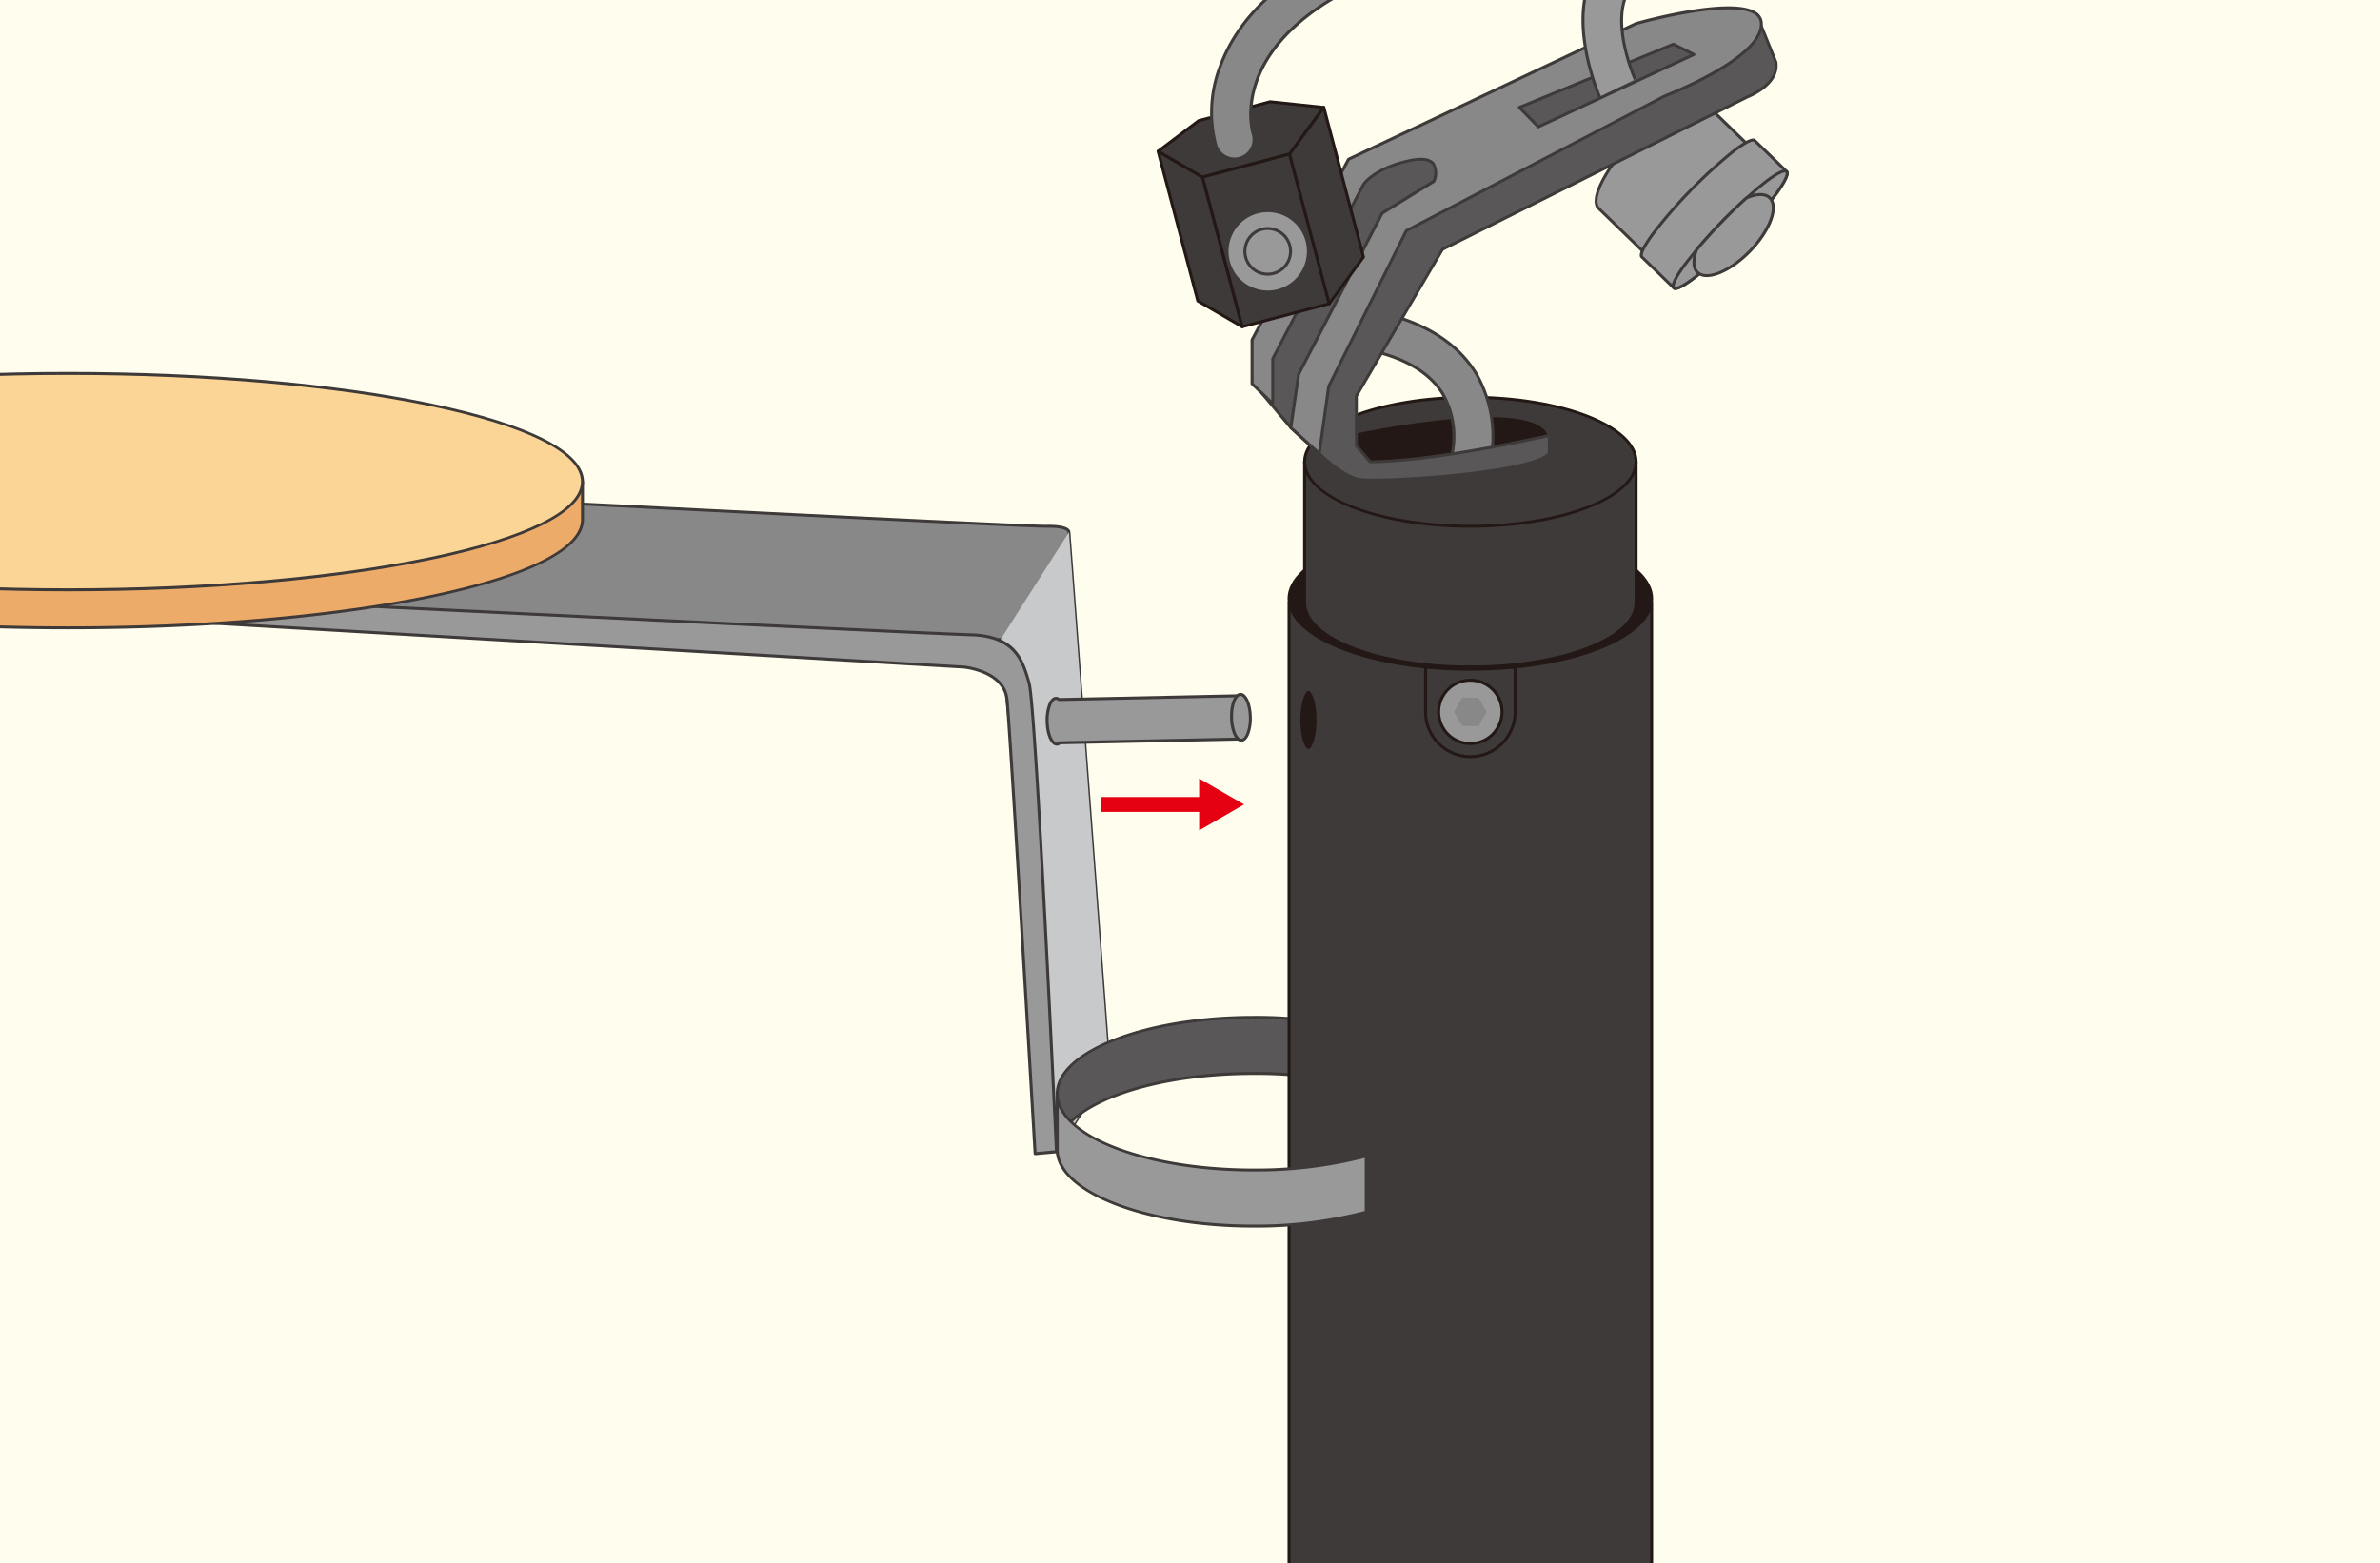 <svg xmlns="http://www.w3.org/2000/svg" xmlns:xlink="http://www.w3.org/1999/xlink" width="227" height="149.11" viewBox="0 0 227 149.11">
  <defs>
    <clipPath id="clip-path">
      <rect id="SVGID" width="227" height="149.11" transform="translate(873.829 322.872)" fill="none"/>
    </clipPath>
  </defs>
  <g id="グループ_47" data-name="グループ 47" transform="translate(-873.829 -322.872)">
    <rect id="長方形_3" data-name="長方形 3" width="227" height="149.11" transform="translate(873.829 322.872)" fill="#fffded"/>
    <g id="グループ_46" data-name="グループ 46">
      <g id="グループ_45" data-name="グループ 45" clip-path="url(#clip-path)">
        <g id="グループ_11" data-name="グループ 11">
          <path id="パス_28" data-name="パス 28" d="M975.784,373.635s.087-.615-2.242-.565-70.274-3.457-70.274-3.457l-8.986,10.365,74.968,3.907,5.342,48.847,5.035-7.9Z" fill="#888"/>
          <path id="パス_29" data-name="パス 29" d="M974.593,432.874a.167.167,0,0,1-.032,0,.141.141,0,0,1-.109-.123l-5.33-48.727-74.847-3.9a.142.142,0,0,1-.1-.235l8.987-10.364a.135.135,0,0,1,.114-.049c.675.034,67.018,3.457,70.2,3.457h.059c1.237-.026,1.993.122,2.277.443a.382.382,0,0,1,.11.261l3.843,51.192a.142.142,0,0,1-.023.087l-5.034,7.9A.14.14,0,0,1,974.593,432.874ZM894.58,379.852l74.678,3.892a.141.141,0,0,1,.133.126l5.3,48.446,4.793-7.517-3.839-51.153v-.02c-.005-.023-.124-.417-1.835-.417l-.263,0h-.059c-3.143,0-67.662-3.325-70.155-3.454Z" fill="#3e3a39"/>
        </g>
        <path id="パス_30" data-name="パス 30" d="M979.627,424.835l-5.034,7.9-5.343-48.847,6.535-10.251Z" fill="#c8c9ca"/>
        <g id="グループ_13" data-name="グループ 13">
          <g id="グループ_12" data-name="グループ 12">
            <path id="パス_31" data-name="パス 31" d="M993.378,425.264c-10.364,0-18.712,3.26-18.712,7.281V427.2c0-4.021,8.378-7.281,18.712-7.281a41.368,41.368,0,0,1,10.76,1.33v5.349A41.412,41.412,0,0,0,993.378,425.264Z" fill="#595757"/>
            <path id="パス_32" data-name="パス 32" d="M974.666,432.687a.143.143,0,0,1-.142-.142V427.2c0-4.093,8.458-7.423,18.854-7.423a41.536,41.536,0,0,1,10.8,1.335.142.142,0,0,1,.1.137v5.349a.141.141,0,0,1-.178.137,41.265,41.265,0,0,0-10.723-1.325c-10.239,0-18.57,3.2-18.57,7.139A.143.143,0,0,1,974.666,432.687Zm18.712-12.631c-10.239,0-18.57,3.2-18.57,7.14v4.062c1.551-3.482,9.289-6.135,18.57-6.135A41.749,41.749,0,0,1,1004,426.409v-5.056A41.378,41.378,0,0,0,993.378,420.056Z" fill="#3e3a39"/>
          </g>
        </g>
        <g id="グループ_14" data-name="グループ 14">
          <path id="パス_33" data-name="パス 33" d="M974.592,432.732s-1.954-42.425-2.611-44.717-1.425-4.484-5.589-4.593-72.11-3.444-72.11-3.444v2.348l71.452,4.176s3.838.329,4.137,3.06,2.685,43.356,2.685,43.356Z" fill="#999"/>
          <path id="パス_34" data-name="パス 34" d="M972.556,433.06a.138.138,0,0,1-.093-.035.145.145,0,0,1-.049-.1c-.023-.406-2.39-40.653-2.684-43.349-.283-2.585-3.97-2.931-4.007-2.934l-71.449-4.176a.141.141,0,0,1-.133-.141v-2.348a.139.139,0,0,1,.044-.1.136.136,0,0,1,.1-.039c.68.034,67.991,3.336,72.107,3.444,4.408.116,5.1,2.549,5.721,4.7.654,2.282,2.537,43.017,2.617,44.75a.141.141,0,0,1-.129.148l-2.037.185Zm-78.132-50.868,71.318,4.168c.044,0,3.962.372,4.27,3.186.286,2.621,2.519,40.536,2.676,43.218l1.757-.16c-.123-2.647-1.973-42.364-2.6-44.55-.589-2.053-1.257-4.38-5.457-4.491-4.025-.1-68.4-3.261-71.964-3.436Z" fill="#3e3a39"/>
        </g>
        <g id="グループ_15" data-name="グループ 15">
          <path id="パス_35" data-name="パス 35" d="M926.259,368.812c-6.981-3.91-24.909-6.693-45.932-6.693s-38.951,2.783-45.933,6.693h-3.126v3.629c0,5.7,21.964,10.322,49.059,10.322s49.058-4.621,49.058-10.322v-3.629Z" fill="#edab6a"/>
          <path id="パス_36" data-name="パス 36" d="M880.327,382.9c-13.114,0-25.444-1.074-34.719-3.026-9.338-1.965-14.481-4.606-14.481-7.438v-3.628a.141.141,0,0,1,.142-.142h3.088c7.192-4,25.654-6.694,45.97-6.694s38.777,2.69,45.969,6.694h3.089a.141.141,0,0,1,.141.142v3.628c0,2.832-5.142,5.473-14.481,7.438C905.77,381.831,893.44,382.9,880.327,382.9ZM831.41,368.954v3.487c0,5.614,21.944,10.181,48.917,10.181s48.916-4.567,48.916-10.181v-3.487h-2.984a.14.14,0,0,1-.07-.018c-7.128-3.993-25.559-6.676-45.862-6.676s-38.734,2.683-45.864,6.676a.139.139,0,0,1-.069.018Z" fill="#3e3a39"/>
        </g>
        <g id="グループ_16" data-name="グループ 16">
          <rect id="長方形_4" data-name="長方形 4" width="34.587" height="92.199" transform="translate(996.775 380.351)" fill="#3e3a39"/>
          <path id="パス_37" data-name="パス 37" d="M1031.361,472.691H996.774a.141.141,0,0,1-.141-.141v-92.2a.141.141,0,0,1,.141-.142h34.587a.142.142,0,0,1,.142.142v92.2A.142.142,0,0,1,1031.361,472.691Zm-34.445-.283h34.3V380.492h-34.3Z" fill="#231815"/>
        </g>
        <g id="グループ_17" data-name="グループ 17">
          <ellipse id="楕円形_1" data-name="楕円形 1" cx="17.293" cy="6.729" rx="17.293" ry="6.729" transform="translate(996.775 373.249)" fill="#231815"/>
          <path id="パス_38" data-name="パス 38" d="M1014.068,386.849c-9.614,0-17.435-3.082-17.435-6.871s7.821-6.871,17.435-6.871,17.435,3.082,17.435,6.871S1023.682,386.849,1014.068,386.849Zm0-13.458c-9.458,0-17.152,2.955-17.152,6.587s7.694,6.587,17.152,6.587,17.152-2.955,17.152-6.587S1023.525,373.391,1014.068,373.391Z" fill="#231815"/>
        </g>
        <g id="グループ_18" data-name="グループ 18">
          <path id="パス_39" data-name="パス 39" d="M1042.3,338.395l-6.072-5.89c-.866-.84-3.79.772-6.532,3.6s-4.264,5.8-3.4,6.639l6.073,5.89Z" fill="#999"/>
          <path id="パス_40" data-name="パス 40" d="M1032.374,348.774a.142.142,0,0,1-.1-.04l-6.072-5.89c-.935-.907.555-3.911,3.4-6.839a18.105,18.105,0,0,1,4-3.2c1.294-.712,2.262-.856,2.729-.4l6.072,5.89a.14.14,0,0,1,0,.2l-9.929,10.238A.13.13,0,0,1,1032.374,348.774Zm3.2-16.351a4.22,4.22,0,0,0-1.841.631,17.8,17.8,0,0,0-3.936,3.149c-2.91,3-4.109,5.752-3.4,6.438l5.971,5.791L1042.1,338.4l-5.971-5.791A.776.776,0,0,0,1035.578,332.423Z" fill="#3e3a39"/>
        </g>
        <g id="グループ_19" data-name="グループ 19">
          <path id="パス_41" data-name="パス 41" d="M1033.467,350.331c.432.419,3.193-1.725,6.166-4.79s5.033-5.89,4.6-6.31h0l-3.036-2.945c-.433-.42-3.194,1.725-6.167,4.79s-5.032,5.89-4.6,6.31l3.037,2.945Z" fill="#999"/>
          <path id="パス_42" data-name="パス 42" d="M1033.613,350.53a.312.312,0,0,1-.245-.1l-3.036-2.945c-.113-.109-.413-.4,1.007-2.347a47.044,47.044,0,0,1,7.64-7.878c1.906-1.479,2.2-1.185,2.316-1.077l3.036,2.944c.113.11.413.4-1.007,2.348a47.14,47.14,0,0,1-7.639,7.877C1034.442,350.319,1033.884,350.53,1033.613,350.53Zm7.424-14.154c-.145,0-.607.118-1.885,1.11a46.783,46.783,0,0,0-7.585,7.821c-1.239,1.7-1.04,1.975-1.038,1.977l3.036,2.945h0s.274.2,1.946-1.1a46.886,46.886,0,0,0,7.585-7.821c1.239-1.7,1.04-1.975,1.038-1.977l-3.036-2.945A.1.1,0,0,0,1041.037,336.376Z" fill="#3e3a39"/>
        </g>
        <g id="グループ_20" data-name="グループ 20">
          <ellipse id="楕円形_2" data-name="楕円形 2" cx="7.732" cy="1.092" rx="7.732" ry="1.092" transform="translate(1032.683 349.571) rotate(-45.874)" fill="#999"/>
          <path id="パス_43" data-name="パス 43" d="M1033.613,350.53a.31.31,0,0,1-.245-.1h0c-.113-.109-.413-.4,1.007-2.348a47.089,47.089,0,0,1,7.64-7.877c1.906-1.479,2.206-1.186,2.316-1.078s.413.4-1.007,2.348a47.14,47.14,0,0,1-7.639,7.877C1034.442,350.319,1033.884,350.53,1033.613,350.53Zm10.46-11.209c-.145,0-.607.117-1.885,1.11a46.871,46.871,0,0,0-7.584,7.82c-1.24,1.7-1.041,1.976-1.039,1.978h0s.274.2,1.946-1.1a46.886,46.886,0,0,0,7.585-7.821c1.239-1.7,1.04-1.975,1.038-1.977A.1.1,0,0,0,1044.073,339.321Z" fill="#3e3a39"/>
        </g>
        <g id="グループ_21" data-name="グループ 21">
          <path id="パス_44" data-name="パス 44" d="M1035.913,348.99c.969.581,3.05-.334,4.833-2.172,1.763-1.818,2.613-3.9,2.04-4.863a.974.974,0,0,0-.16-.21c-.449-.436-1.27-.4-2.221.012-.736.665-1.529,1.428-2.339,2.264-.9.932-1.723,1.842-2.414,2.669-.357.938-.36,1.735.08,2.162A1.006,1.006,0,0,0,1035.913,348.99Z" fill="#999"/>
          <path id="パス_45" data-name="パス 45" d="M1036.616,349.3a1.494,1.494,0,0,1-.776-.19h0a1.124,1.124,0,0,1-.207-.159c-.468-.453-.509-1.275-.113-2.313a.114.114,0,0,1,.024-.041c.728-.872,1.543-1.773,2.421-2.677.786-.811,1.575-1.575,2.346-2.271a.129.129,0,0,1,.039-.025c1.052-.454,1.9-.447,2.375.017a1.1,1.1,0,0,1,.183.24c.621,1.046-.245,3.163-2.06,5.034C1039.407,348.4,1037.756,349.3,1036.616,349.3Zm-.84-2.539c-.338.9-.319,1.625.055,1.987a.9.9,0,0,0,.154.119h0c.912.548,2.958-.4,4.659-2.15,1.671-1.723,2.558-3.784,2.019-4.692a.843.843,0,0,0-.137-.181c-.382-.37-1.128-.359-2.045.031-.759.688-1.538,1.442-2.314,2.243C1037.3,345.012,1036.5,345.9,1035.776,346.763Z" fill="#3e3a39"/>
        </g>
        <g id="グループ_22" data-name="グループ 22">
          <path id="パス_46" data-name="パス 46" d="M998.26,366.919v13.432c0,3.4,7.077,6.151,15.808,6.151s15.809-2.754,15.809-6.151V366.919Z" fill="#3e3a39"/>
          <path id="パス_47" data-name="パス 47" d="M1014.068,386.644c-8.795,0-15.95-2.823-15.95-6.293V366.919a.143.143,0,0,1,.142-.142h31.617a.143.143,0,0,1,.142.142v13.432C1030.019,383.821,1022.863,386.644,1014.068,386.644ZM998.4,367.061v13.29c0,3.314,7.029,6.009,15.667,6.009s15.667-2.695,15.667-6.009v-13.29Z" fill="#231815"/>
        </g>
        <g id="グループ_23" data-name="グループ 23">
          <ellipse id="楕円形_3" data-name="楕円形 3" cx="15.809" cy="6.151" rx="15.809" ry="6.151" transform="translate(998.26 360.768)" fill="#3e3a39"/>
          <path id="パス_48" data-name="パス 48" d="M1014.068,373.212c-8.795,0-15.95-2.823-15.95-6.293s7.155-6.293,15.95-6.293,15.951,2.823,15.951,6.293S1022.863,373.212,1014.068,373.212Zm0-12.3c-8.638,0-15.667,2.7-15.667,6.01s7.029,6.01,15.667,6.01,15.667-2.7,15.667-6.01S1022.707,360.909,1014.068,360.909Z" fill="#231815"/>
        </g>
        <g id="グループ_24" data-name="グループ 24">
          <path id="パス_49" data-name="パス 49" d="M1003.191,364.079s17.1-3.7,18.411.329l-1.4,1.726-15.7,1.644-2.548-2.625Z" fill="#231815"/>
          <path id="パス_50" data-name="パス 50" d="M1004.506,367.919a.142.142,0,0,1-.1-.043l-2.548-2.624a.142.142,0,0,1-.04-.105.146.146,0,0,1,.049-.1l1.234-1.074a.153.153,0,0,1,.062-.032c.7-.152,17.236-3.677,18.576.424a.144.144,0,0,1-.024.134l-1.4,1.726a.141.141,0,0,1-.1.051l-15.7,1.644Zm-2.342-2.757,2.4,2.468,15.572-1.63,1.31-1.619c-1.411-3.663-17.319-.355-18.185-.171Z" fill="#3e3a39"/>
        </g>
        <g id="グループ_25" data-name="グループ 25">
          <path id="パス_51" data-name="パス 51" d="M1015.857,367.443l-3.581-1.036a8.283,8.283,0,0,0-.828-5.953c-1.285-2.1-3.745-3.526-7.31-4.245l.737-3.655c4.651.938,7.943,2.959,9.784,6.007A11.986,11.986,0,0,1,1015.857,367.443Z" fill="#888"/>
          <path id="パス_52" data-name="パス 52" d="M1015.857,367.585a.173.173,0,0,1-.039-.005l-3.581-1.037a.141.141,0,0,1-.1-.173,8.218,8.218,0,0,0-.813-5.841c-1.264-2.064-3.691-3.47-7.218-4.181a.144.144,0,0,1-.089-.061.139.139,0,0,1-.021-.106l.737-3.655a.143.143,0,0,1,.167-.111c4.692.947,8.015,2.991,9.877,6.073a12.222,12.222,0,0,1,1.213,8.994.136.136,0,0,1-.067.085A.142.142,0,0,1,1015.857,367.585Zm-3.411-1.276,3.312.958a11.911,11.911,0,0,0-1.22-8.632c-1.8-2.982-5.015-4.971-9.553-5.914l-.68,3.377c3.531.736,5.974,2.177,7.264,4.282A8.324,8.324,0,0,1,1012.446,366.309Z" fill="#3e3a39"/>
        </g>
        <g id="グループ_26" data-name="グループ 26">
          <path id="パス_53" data-name="パス 53" d="M1003.191,365.394V360.65l8.219-13.995,29.1-14.548s3.041-1.157,2.713-3.288l-1.864-4.606-10.465,1.565-27.206,13.233-9.452,17.178v4.239l2.713,3.24,2.712,2.466s2.137,2.137,3.781,2.466,16.356-.493,18.164-2.466v-1.726s-10.849,2.511-17.1,2.511Z" fill="#595757"/>
          <path id="パス_54" data-name="パス 54" d="M1004.888,368.812a9.563,9.563,0,0,1-1.478-.073c-1.667-.334-3.764-2.416-3.853-2.505l-2.708-2.461-2.725-3.254a.145.145,0,0,1-.033-.091v-4.239a.146.146,0,0,1,.017-.068l9.453-17.179a.142.142,0,0,1,.062-.059l27.205-13.233a.139.139,0,0,1,.041-.012l10.466-1.565a.145.145,0,0,1,.152.087l1.864,4.606c.349,2.251-2.666,3.424-2.794,3.473l-29.046,14.524-8.178,13.925v4.654l1.237,1.435c6.17-.017,16.893-2.482,17-2.507a.147.147,0,0,1,.12.027.139.139,0,0,1,.054.111v1.726a.14.14,0,0,1-.037.1C1020.125,367.956,1009.1,368.812,1004.888,368.812Zm-10.514-8.436,2.679,3.2,2.7,2.451c.025.026,2.13,2.115,3.712,2.431,1.636.331,16.1-.513,18-2.383v-1.491c-1.422.32-11.2,2.475-16.955,2.475a.146.146,0,0,1-.108-.049l-1.314-1.525a.142.142,0,0,1-.034-.092V360.65a.152.152,0,0,1,.019-.072l8.219-13.995a.142.142,0,0,1,.059-.055l29.1-14.549c.042-.016,2.944-1.146,2.637-3.139l-1.813-4.47-10.334,1.545-27.145,13.2-9.413,17.107Z" fill="#3e3a39"/>
        </g>
        <g id="グループ_27" data-name="グループ 27">
          <path id="パス_55" data-name="パス 55" d="M992.307,354.041l-4.238-2.462L984.285,337.3l4.238,2.462Z" fill="#3e3a39"/>
          <path id="パス_56" data-name="パス 56" d="M992.308,354.182a.144.144,0,0,1-.072-.019L988,351.7a.141.141,0,0,1-.065-.086l-3.785-14.275a.141.141,0,0,1,.208-.158l4.239,2.462a.141.141,0,0,1,.065.086L992.444,354a.141.141,0,0,1-.05.149A.146.146,0,0,1,992.308,354.182Zm-4.117-2.7,3.892,2.261L988.4,339.859l-3.891-2.26Z" fill="#231815"/>
        </g>
        <g id="グループ_28" data-name="グループ 28">
          <path id="パス_57" data-name="パス 57" d="M984.285,337.3l3.872-2.921,6.816-1.807,5.116.539-3.263,4.451-8.3,2.2Z" fill="#3e3a39"/>
          <path id="パス_58" data-name="パス 58" d="M988.523,339.908a.151.151,0,0,1-.071-.019l-4.238-2.462a.142.142,0,0,1-.014-.236l3.872-2.921a.14.14,0,0,1,.049-.024l6.816-1.807a.282.282,0,0,1,.05,0l5.117.539a.141.141,0,0,1,.1.225l-3.263,4.45a.144.144,0,0,1-.078.054l-8.3,2.2A.158.158,0,0,1,988.523,339.908Zm-3.982-2.619,4,2.325,8.2-2.173,3.088-4.211-4.846-.51-6.762,1.793Z" fill="#231815"/>
        </g>
        <g id="グループ_29" data-name="グループ 29">
          <path id="パス_59" data-name="パス 59" d="M991.574,338.035a1.867,1.867,0,0,1-1.766-1.269,12.264,12.264,0,0,1,.493-7.8c2.095-5.431,7.439-9.712,15.881-12.719a1.864,1.864,0,1,1,1.251,3.511c-17.144,6.109-14.125,15.725-14.092,15.822a1.867,1.867,0,0,1-1.767,2.46Z" fill="#888"/>
          <path id="パス_60" data-name="パス 60" d="M991.574,338.177a2,2,0,0,1-1.9-1.365,12.353,12.353,0,0,1,.495-7.9c2.111-5.473,7.483-9.78,15.966-12.8a2.005,2.005,0,1,1,1.345,3.778c-16.957,6.043-14.037,15.549-14,15.644a2.009,2.009,0,0,1-1.9,2.647Zm15.232-21.9a1.728,1.728,0,0,0-.576.1c-8.4,2.993-13.716,7.245-15.8,12.637a12.06,12.06,0,0,0-.491,7.71,1.722,1.722,0,0,0,3.264-1.1c-.032-.1-3.077-9.852,14.179-16a1.722,1.722,0,0,0-.579-3.344Z" fill="#3e3a39"/>
        </g>
        <path id="パス_61" data-name="パス 61" d="M1014.068,395.191a4.421,4.421,0,0,1-4.416-4.415V386.5a.143.143,0,0,1,.142-.142h8.548a.142.142,0,0,1,.141.142v4.274A4.42,4.42,0,0,1,1014.068,395.191Zm-4.132-8.547v4.132a4.132,4.132,0,0,0,8.264,0v-4.132Z" fill="#231815"/>
        <g id="グループ_30" data-name="グループ 30">
          <circle id="楕円形_4" data-name="楕円形 4" cx="3.022" cy="3.022" r="3.022" transform="translate(1011.046 387.754)" fill="#999"/>
          <path id="パス_62" data-name="パス 62" d="M1014.068,393.939a3.163,3.163,0,1,1,3.164-3.163A3.166,3.166,0,0,1,1014.068,393.939Zm0-6.043a2.88,2.88,0,1,0,2.881,2.88A2.883,2.883,0,0,0,1014.068,387.9Z" fill="#231815"/>
        </g>
        <path id="パス_63" data-name="パス 63" d="M1014.85,389.421h-1.564l-.782,1.354.782,1.354h1.564l.782-1.354Z" fill="#888"/>
        <g id="グループ_31" data-name="グループ 31">
          <ellipse id="楕円形_5" data-name="楕円形 5" cx="49.058" cy="10.322" rx="49.058" ry="10.322" transform="translate(831.268 358.49)" fill="#fbd596"/>
          <path id="パス_64" data-name="パス 64" d="M880.327,379.276c-13.114,0-25.444-1.074-34.719-3.026-9.338-1.965-14.481-4.606-14.481-7.437s5.143-5.473,14.481-7.438c9.275-1.952,21.605-3.026,34.719-3.026s25.443,1.074,34.718,3.026c9.339,1.965,14.481,4.606,14.481,7.438s-5.142,5.472-14.481,7.437C905.77,378.2,893.44,379.276,880.327,379.276Zm0-20.644c-26.973,0-48.917,4.567-48.917,10.181s21.944,10.18,48.917,10.18,48.916-4.567,48.916-10.18S907.3,358.632,880.327,358.632Z" fill="#3e3a39"/>
        </g>
        <g id="グループ_32" data-name="グループ 32">
          <path id="パス_65" data-name="パス 65" d="M1029.877,325.12l-27.426,12.941-9.205,17.224v4.191l1.973,1.9v-4.286l8.64-16.6s.976-1.562,4.428-2.3,2.3,1.972,2.3,1.972l-4.931,3.041-7.973,15.37-.739,5.1,2.712,2.466.9-6.411,7.4-14.845,24.658-12.854s9.287-3.534,9.205-6.9S1029.877,325.12,1029.877,325.12Zm-9.323,9.848-1.816-1.853,14.7-6.031,1.954.98Z" fill="#888"/>
          <path id="パス_66" data-name="パス 66" d="M999.657,366.275a.141.141,0,0,1-.095-.036l-2.713-2.466a.142.142,0,0,1-.045-.126l.74-5.1a.17.17,0,0,1,.015-.045l7.972-15.37a.152.152,0,0,1,.052-.055l4.891-3.017c.071-.19.342-1.012-.052-1.488-.326-.394-1.033-.477-2.106-.249-3.339.715-4.328,2.223-4.337,2.238l-8.619,16.561v4.252a.141.141,0,0,1-.086.13.138.138,0,0,1-.154-.028l-1.973-1.9a.146.146,0,0,1-.043-.1v-4.192a.139.139,0,0,1,.017-.067l9.205-17.224a.142.142,0,0,1,.065-.061l27.425-12.941.022-.008c.378-.109,9.273-2.609,11.568-.919a1.3,1.3,0,0,1,.557,1.052c.084,3.43-8.913,6.894-9.3,7.04l-24.6,12.826-7.367,14.783-.9,6.387a.142.142,0,0,1-.093.114A.131.131,0,0,1,999.657,366.275Zm-2.561-2.661,2.459,2.235.865-6.145a.133.133,0,0,1,.014-.044l7.4-14.845a.148.148,0,0,1,.062-.062l24.658-12.854c.107-.042,9.207-3.544,9.129-6.775a1.014,1.014,0,0,0-.442-.831c-2.149-1.58-10.946.857-11.311.96l-27.373,12.916-9.166,17.151v4.1l1.689,1.628v-3.952a.136.136,0,0,1,.016-.066l8.639-16.6c.047-.076,1.054-1.632,4.526-2.375,1.18-.253,1.984-.136,2.383.347a2,2,0,0,1,.079,1.819.147.147,0,0,1-.057.066l-4.9,3.021-7.944,15.313Zm23.458-28.5a.143.143,0,0,1-.1-.043l-1.815-1.853a.143.143,0,0,1,.048-.231l14.7-6.03a.137.137,0,0,1,.117.005l1.953.98a.14.14,0,0,1,.078.128.141.141,0,0,1-.082.127l-14.839,6.9A.149.149,0,0,1,1020.554,335.11Zm-1.567-1.944,1.6,1.631,14.482-6.737-1.633-.82Z" fill="#3e3a39"/>
        </g>
        <g id="グループ_33" data-name="グループ 33">
          <path id="パス_67" data-name="パス 67" d="M1026.389,332.092c-.1-.252-2.948-6.777-.758-11.4a8.42,8.42,0,0,1,5.39-4.476,1.864,1.864,0,1,1,1.107,3.56,4.777,4.777,0,0,0-3.128,2.512c-1.475,3.111.768,8.113.786,8.159" fill="#999"/>
          <path id="パス_68" data-name="パス 68" d="M1026.389,332.233a.141.141,0,0,1-.132-.088l-.017-.041c-.481-1.158-2.783-7.156-.736-11.472a8.556,8.556,0,0,1,5.475-4.55,2.006,2.006,0,0,1,1.192,3.831,4.641,4.641,0,0,0-3.043,2.437c-1.375,2.9.559,7.514.784,8.031l-.258.12c-.232-.536-2.211-5.259-.782-8.272a4.91,4.91,0,0,1,3.215-2.587,1.724,1.724,0,0,0,.29-3.17,1.7,1.7,0,0,0-1.314-.119,8.284,8.284,0,0,0-5.3,4.4c-1.995,4.208.268,10.1.742,11.243l.019.043a.143.143,0,0,1-.08.185A.158.158,0,0,1,1026.389,332.233Z" fill="#3e3a39"/>
        </g>
        <g id="グループ_34" data-name="グループ 34">
          <rect id="長方形_5" data-name="長方形 5" width="8.589" height="14.767" transform="translate(988.523 339.766) rotate(-14.847)" fill="#3e3a39"/>
          <path id="パス_69" data-name="パス 69" d="M992.308,354.182a.141.141,0,0,1-.137-.105L988.387,339.8a.139.139,0,0,1,.014-.107.146.146,0,0,1,.086-.066l8.3-2.2a.144.144,0,0,1,.173.1l3.784,14.275a.135.135,0,0,1-.015.107.14.14,0,0,1-.086.066l-8.3,2.2A.154.154,0,0,1,992.308,354.182ZM988.7,339.867l3.712,14,8.03-2.128-3.712-14Z" fill="#231815"/>
        </g>
        <g id="グループ_35" data-name="グループ 35">
          <path id="パス_70" data-name="パス 70" d="M1003.873,347.389l-3.263,4.451-3.784-14.274,3.263-4.451Z" fill="#3e3a39"/>
          <path id="パス_71" data-name="パス 71" d="M1000.61,351.981a.12.12,0,0,1-.026,0,.139.139,0,0,1-.11-.1L996.689,337.6a.145.145,0,0,1,.023-.121l3.263-4.45a.139.139,0,0,1,.14-.055.141.141,0,0,1,.111.1l3.784,14.274a.14.14,0,0,1-.023.12l-3.262,4.451A.145.145,0,0,1,1000.61,351.981ZM996.98,337.6l3.691,13.922,3.048-4.157-3.691-13.922Z" fill="#231815"/>
        </g>
        <g id="グループ_36" data-name="グループ 36">
          <circle id="楕円形_6" data-name="楕円形 6" cx="3.88" cy="3.88" r="3.88" transform="translate(990.862 342.968)" fill="#999"/>
          <path id="パス_72" data-name="パス 72" d="M994.735,350.872a4.023,4.023,0,1,1,3.9-5.055h0a4.029,4.029,0,0,1-3.9,5.055Zm.006-7.763a3.738,3.738,0,1,0,3.615,2.781A3.721,3.721,0,0,0,994.741,343.109Z" fill="#3e3a39"/>
        </g>
        <g id="グループ_37" data-name="グループ 37">
          <circle id="楕円形_7" data-name="楕円形 7" cx="2.176" cy="2.176" r="2.176" transform="translate(992.566 344.672)" fill="#999"/>
          <path id="パス_73" data-name="パス 73" d="M994.743,349.166a2.318,2.318,0,1,1,1.163-4.322,2.3,2.3,0,0,1,1.075,1.409h0a2.316,2.316,0,0,1-1.645,2.835A2.34,2.34,0,0,1,994.743,349.166Zm0-4.353a2,2,0,0,0-.524.069,2.034,2.034,0,1,0,2.487,1.445h0a2.036,2.036,0,0,0-1.963-1.513Z" fill="#3e3a39"/>
        </g>
        <g id="グループ_39" data-name="グループ 39">
          <g id="グループ_38" data-name="グループ 38">
            <path id="パス_74" data-name="パス 74" d="M993.378,434.477c-10.364,0-18.712-3.26-18.712-7.281v5.349c0,4.021,8.378,7.281,18.712,7.281a41.412,41.412,0,0,0,10.76-1.33v-5.349A41.412,41.412,0,0,1,993.378,434.477Z" fill="#999"/>
            <path id="パス_75" data-name="パス 75" d="M993.378,439.968c-10.4,0-18.854-3.33-18.854-7.423V427.2a.142.142,0,1,1,.284,0c0,3.936,8.331,7.139,18.57,7.139a41.28,41.28,0,0,0,10.723-1.325.147.147,0,0,1,.123.024.143.143,0,0,1,.055.113V438.5a.142.142,0,0,1-.1.137A41.556,41.556,0,0,1,993.378,439.968Zm-18.57-11.486v4.063c0,3.936,8.331,7.14,18.57,7.14a41.405,41.405,0,0,0,10.618-1.3v-5.056a41.764,41.764,0,0,1-10.618,1.287C984.1,434.619,976.359,431.964,974.808,428.482Z" fill="#3e3a39"/>
          </g>
        </g>
        <g id="グループ_40" data-name="グループ 40">
          <path id="パス_76" data-name="パス 76" d="M992.142,389.237l-17.306.364a.456.456,0,0,0-.288-.118c-.494.01-.874,1-.848,2.206s.446,2.18.94,2.169a.456.456,0,0,0,.282-.129l17.306-.364Z" fill="#999"/>
          <path id="パス_77" data-name="パス 77" d="M974.633,394c-.586,0-1.047-.988-1.074-2.308a4.354,4.354,0,0,1,.239-1.606c.181-.474.447-.738.748-.745h.011a.556.556,0,0,1,.325.117l17.257-.362h0a.141.141,0,0,1,.141.138l.087,4.128a.142.142,0,0,1-.139.145l-17.256.362a.558.558,0,0,1-.331.131Zm-.076-4.375h0c-.174,0-.357.214-.491.563a4.076,4.076,0,0,0-.22,1.5c.025,1.207.448,2.024.8,2.03a.331.331,0,0,0,.193-.1.137.137,0,0,1,.089-.034l17.164-.36L992,389.382l-17.164.36c-.019.009-.065-.01-.091-.031A.329.329,0,0,0,974.557,389.625Z" fill="#3e3a39"/>
        </g>
        <g id="グループ_41" data-name="グループ 41">
          <ellipse id="楕円形_8" data-name="楕円形 8" cx="0.895" cy="2.188" rx="0.895" ry="2.188" transform="translate(991.245 389.132) rotate(-1.202)" fill="#999"/>
          <path id="パス_78" data-name="パス 78" d="M992.224,393.631c-.3,0-.569-.253-.769-.713a4.371,4.371,0,0,1-.306-1.6h0c-.028-1.327.4-2.339.988-2.351h.01c.586,0,1.047.987,1.075,2.308a4.374,4.374,0,0,1-.24,1.606c-.182.474-.448.739-.748.745Zm-.077-4.376h0c-.357.008-.736.857-.71,2.062h0a4.072,4.072,0,0,0,.282,1.488c.149.344.353.535.514.543s.355-.215.489-.564a4.073,4.073,0,0,0,.22-1.5C992.913,390.085,992.5,389.255,992.147,389.255Z" fill="#3e3a39"/>
        </g>
        <g id="グループ_42" data-name="グループ 42">
          <ellipse id="楕円形_9" data-name="楕円形 9" cx="0.915" cy="2.906" rx="0.915" ry="2.906" transform="translate(997.709 388.642)" fill="#231815"/>
          <path id="パス_79" data-name="パス 79" d="M998.623,394.6c-.686,0-1.056-1.571-1.056-3.048s.37-3.048,1.056-3.048,1.057,1.57,1.057,3.048S999.31,394.6,998.623,394.6Zm0-5.813c-.322,0-.772,1.052-.772,2.765s.45,2.765.772,2.765.773-1.052.773-2.765S998.946,388.783,998.623,388.783Z" fill="#3e3a39"/>
        </g>
        <g id="グループ_44" data-name="グループ 44">
          <rect id="長方形_6" data-name="長方形 6" width="10.06" height="1.417" transform="translate(978.862 398.898)" fill="#e50012"/>
          <g id="グループ_43" data-name="グループ 43">
            <path id="パス_80" data-name="パス 80" d="M988.2,402.08l4.283-2.473-4.283-2.474Z" fill="#e50012"/>
          </g>
        </g>
      </g>
    </g>
  </g>
</svg>
